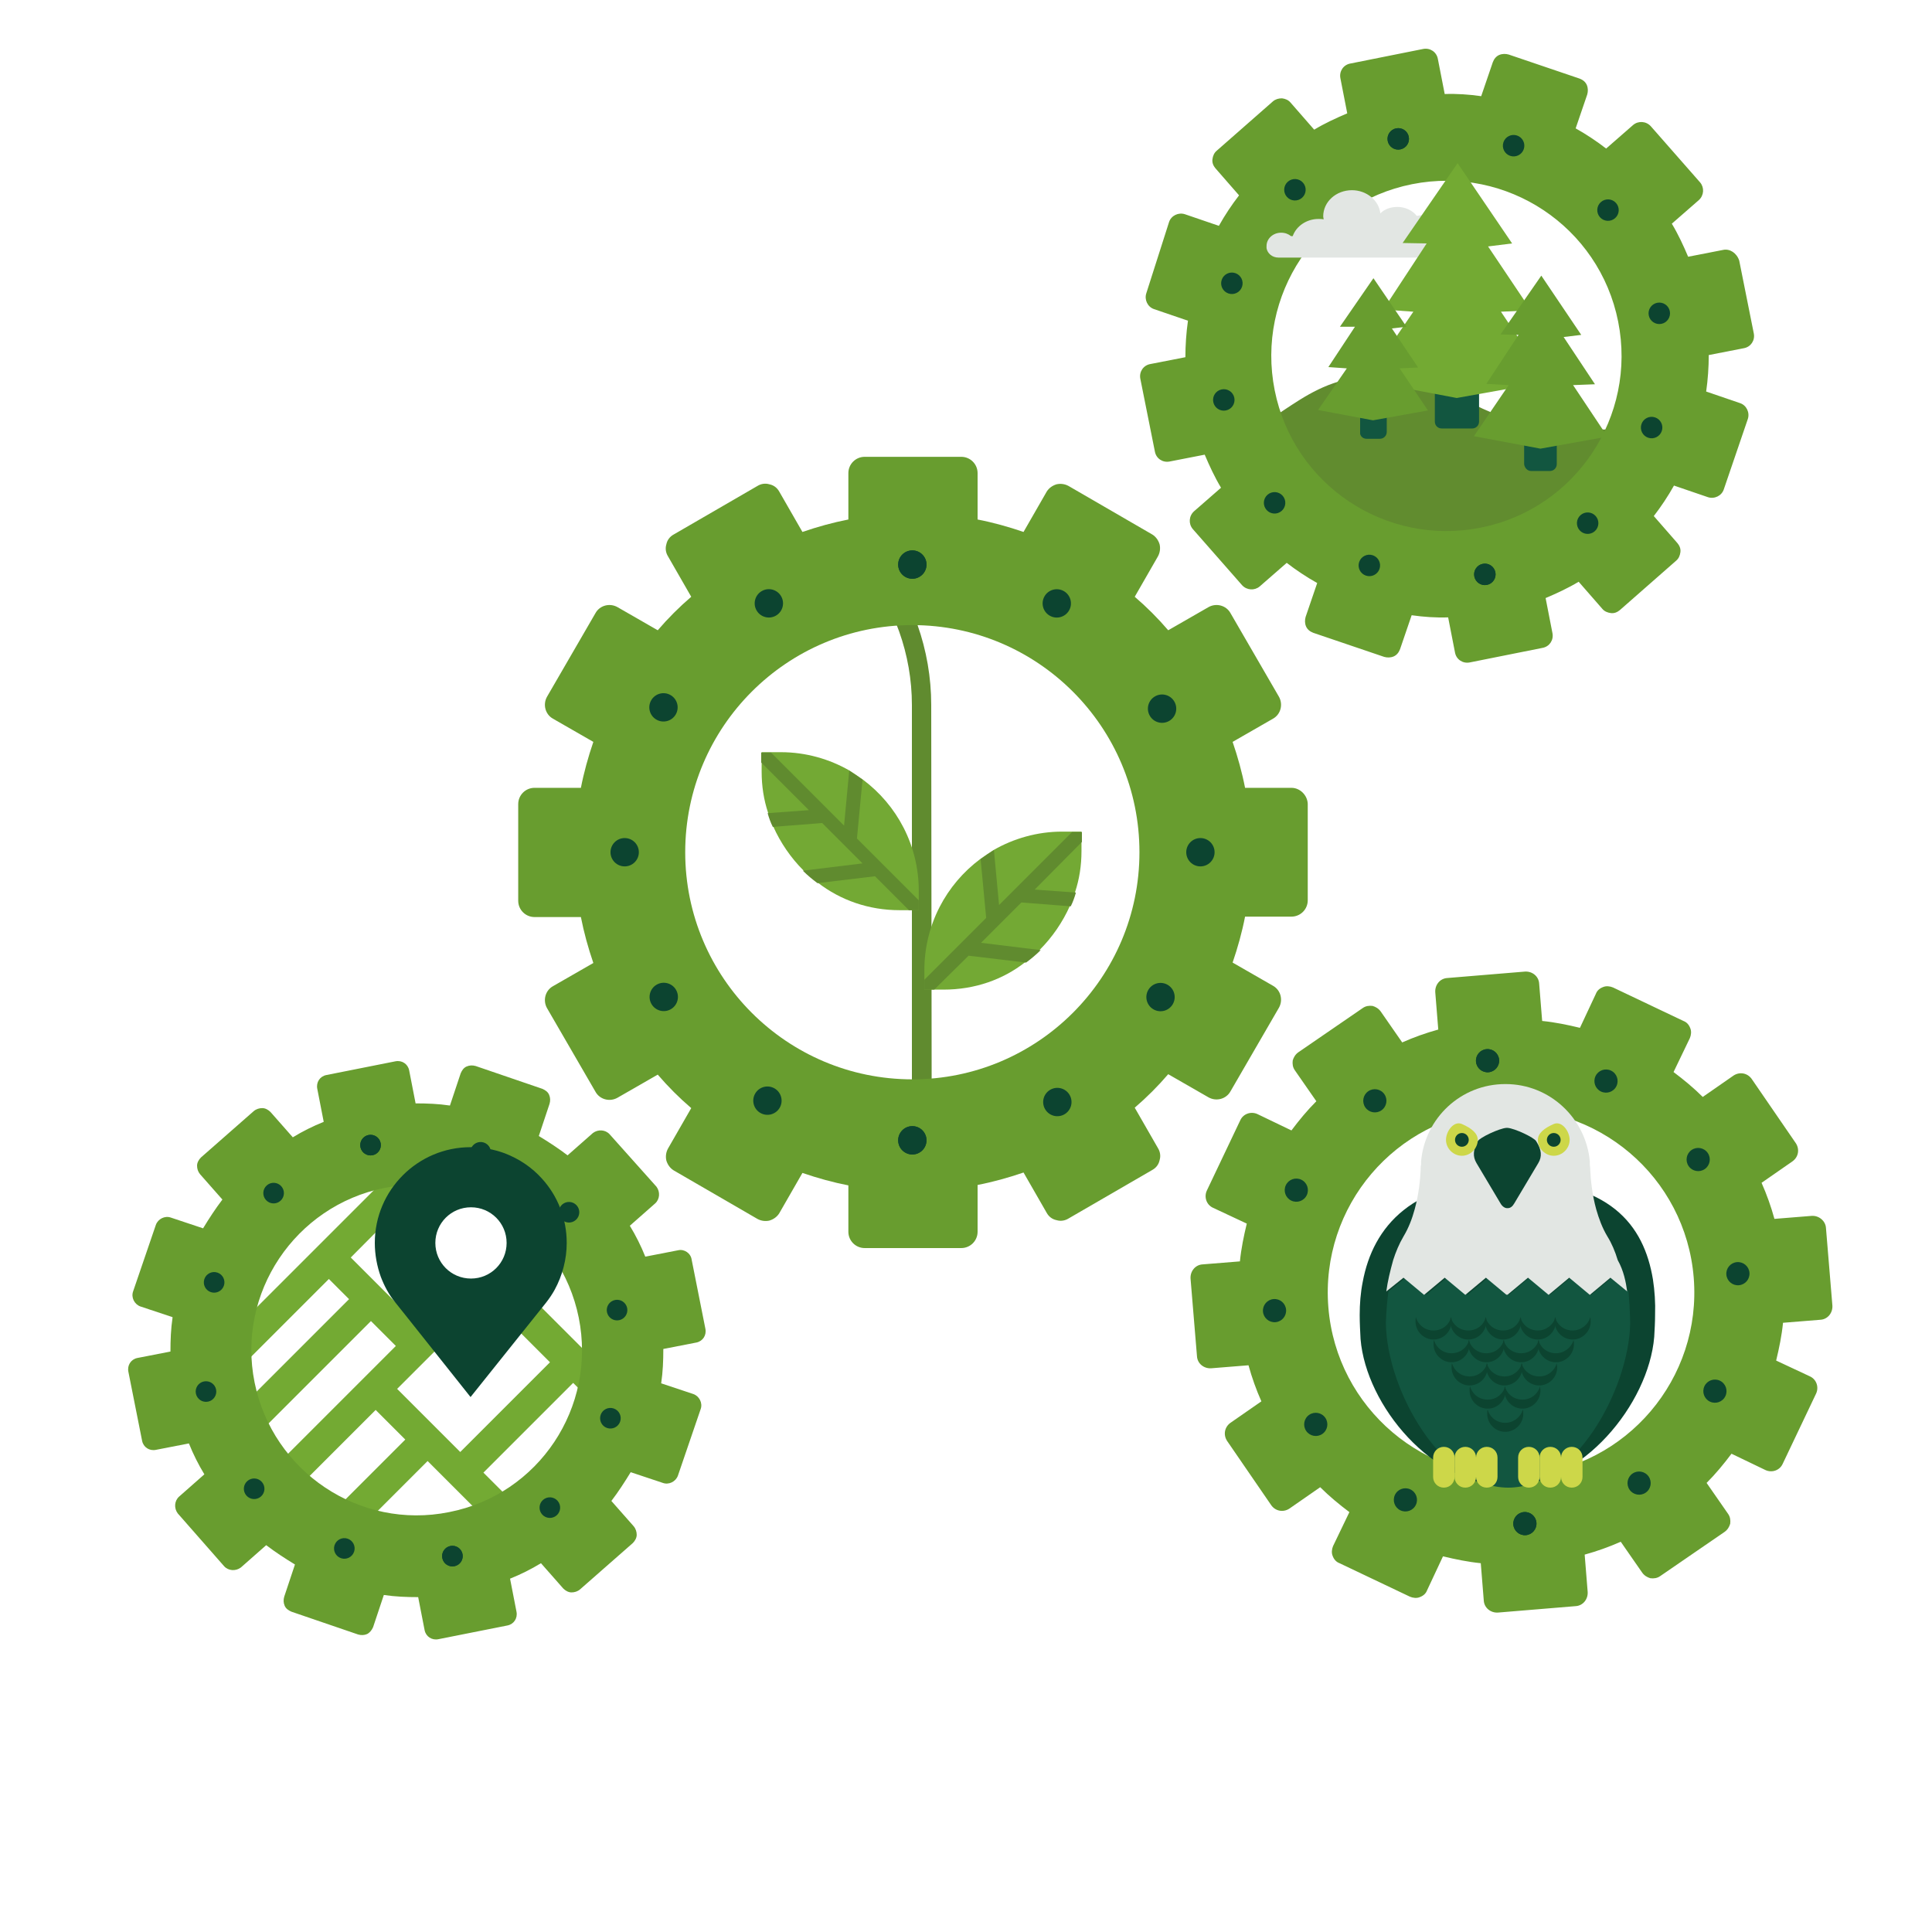 <?xml version="1.0" encoding="utf-8"?>
<!-- Generator: Adobe Illustrator 21.0.0, SVG Export Plug-In . SVG Version: 6.00 Build 0)  -->
<svg version="1.1" id="Capa_1" xmlns="http://www.w3.org/2000/svg" xmlns:xlink="http://www.w3.org/1999/xlink" x="0px" y="0px"
	 viewBox="0 0 450 450" style="enable-background:new 0 0 450 450;" xml:space="preserve">
<style type="text/css">
	.st0{fill:#608B2F;}
	.st1{fill:#689D2F;}
	.st2{fill:#0C4430;}
	.st3{fill:#73A934;}
	.st4{fill:#125640;}
	.st5{fill:#E2E6E3;}
	.st6{fill:#CDD749;}
	.st7{fill:#618C2F;}
	.st8{fill:#73AA33;}
</style>
<g>
	<path class="st0" d="M217,253.1h-4.6v-88.9c0-11.7-4.1-23.2-11.5-32.3c-0.8-1-0.7-2.4,0.3-3.2c1-0.8,2.4-0.7,3.2,0.3
		c8.1,9.9,12.5,22.4,12.5,35.2L217,253.1L217,253.1z"/>
	<path class="st1" d="M300.8,183.5H290c-0.7-3.6-1.7-7.2-2.9-10.7l9.4-5.4c1.8-1,2.4-3.3,1.4-5.1l-11.3-19.5c-1-1.8-3.3-2.4-5.1-1.4
		l-9.4,5.4c-2.4-2.8-5-5.4-7.8-7.8l5.4-9.4c0.5-0.9,0.6-1.9,0.4-2.8c-0.3-1-0.9-1.8-1.7-2.3l-19.5-11.3c-0.9-0.5-1.9-0.6-2.8-0.4
		c-1,0.3-1.8,0.9-2.3,1.7l-5.4,9.4c-3.5-1.2-7.1-2.2-10.7-2.9v-10.8c0-2.1-1.7-3.8-3.8-3.8h-22.5c-2.1,0-3.8,1.7-3.8,3.8v10.8
		c-3.6,0.7-7.2,1.7-10.7,2.9l-5.4-9.4c-0.5-0.9-1.3-1.5-2.3-1.7c-1-0.3-2-0.1-2.8,0.4l-19.5,11.3c-0.9,0.5-1.5,1.3-1.7,2.3
		c-0.3,1-0.1,2,0.4,2.8l5.4,9.4c-2.8,2.4-5.4,5-7.8,7.8l-9.4-5.4c-1.8-1-4.1-0.4-5.1,1.4l-11.3,19.5c-1,1.8-0.4,4.1,1.4,5.1l9.4,5.4
		c-1.2,3.5-2.2,7.1-2.9,10.7h-10.8c-2.1,0-3.8,1.7-3.8,3.8v22.5c0,2.1,1.7,3.8,3.8,3.8h10.8c0.7,3.6,1.7,7.2,2.9,10.7l-9.4,5.4
		c-1.8,1-2.4,3.3-1.4,5.1l11.3,19.5c1,1.8,3.3,2.4,5.1,1.4l9.4-5.4c2.4,2.8,5,5.4,7.8,7.8l-5.4,9.4c-0.5,0.9-0.6,1.9-0.4,2.8
		c0.3,1,0.9,1.8,1.7,2.3l19.5,11.3c0.9,0.5,1.9,0.6,2.8,0.4c1-0.3,1.8-0.9,2.3-1.7l5.4-9.4c3.5,1.2,7.1,2.2,10.7,2.9v10.8
		c0,2.1,1.7,3.8,3.8,3.8h22.5c2.1,0,3.8-1.7,3.8-3.8V276c3.6-0.7,7.2-1.7,10.7-2.9l5.4,9.4c0.5,0.9,1.3,1.5,2.3,1.7
		c1,0.3,2,0.1,2.8-0.4l19.5-11.3c0.9-0.5,1.5-1.3,1.7-2.3c0.3-1,0.1-2-0.4-2.8l-5.4-9.4c2.8-2.4,5.4-5,7.8-7.8l9.4,5.4
		c1.8,1,4.1,0.4,5.1-1.4l11.3-19.5c1-1.8,0.4-4.1-1.4-5.1l-9.4-5.4c1.2-3.5,2.2-7.1,2.9-10.7h10.8c2.1,0,3.8-1.7,3.8-3.8v-22.5
		C304.5,185.2,302.8,183.5,300.8,183.5z M212.5,251.4c-29.2,0-52.9-23.7-52.9-52.9s23.7-52.9,52.9-52.9s52.9,23.7,52.9,52.9
		S241.7,251.4,212.5,251.4z"/>
	<g>
		<circle class="st2" cx="212.5" cy="131.5" r="3.3"/>
		<circle class="st2" cx="212.5" cy="265.6" r="3.3"/>
		<ellipse transform="matrix(0.866 -0.501 0.501 0.866 -46.323 108.537)" class="st2" cx="179" cy="140.5" rx="3.3" ry="3.3"/>
		
			<ellipse transform="matrix(0.866 -0.501 0.501 0.866 -95.404 157.766)" class="st2" cx="246.1" cy="256.6" rx="3.3" ry="3.3"/>
		
			<ellipse transform="matrix(0.503 -0.864 0.864 0.503 -65.614 215.436)" class="st2" cx="154.6" cy="164.8" rx="3.3" ry="3.3"/>
		
			<ellipse transform="matrix(0.503 -0.864 0.864 0.503 -66.41 349.016)" class="st2" cx="270.4" cy="232.3" rx="3.3" ry="3.3"/>
		<circle class="st2" cx="145.5" cy="198.5" r="3.3"/>
		<circle class="st2" cx="279.6" cy="198.5" r="3.3"/>
		<circle class="st2" cx="212.5" cy="131.5" r="3.3"/>
		<circle class="st2" cx="212.5" cy="265.6" r="3.3"/>
		<ellipse transform="matrix(0.866 -0.501 0.501 0.866 -46.249 157.692)" class="st2" cx="270.5" cy="165" rx="3.3" ry="3.3"/>
		
			<ellipse transform="matrix(0.866 -0.501 0.501 0.866 -95.478 108.611)" class="st2" cx="154.5" cy="232.1" rx="3.3" ry="3.3"/>
		<ellipse transform="matrix(0.503 -0.864 0.864 0.503 0.778 282.624)" class="st2" cx="246.3" cy="140.6" rx="3.3" ry="3.3"/>
		
			<ellipse transform="matrix(0.503 -0.864 0.864 0.503 -132.802 281.828)" class="st2" cx="178.8" cy="256.5" rx="3.3" ry="3.3"/>
	</g>
	<path class="st3" d="M209.5,212h4.5v-4.5c0-10.6-5.1-20-13-25.9c-1-0.7-2-1.4-3.1-2.1c-4.7-2.7-10.2-4.3-16-4.3h-4.5v4.5
		c0,3.4,0.5,6.6,1.5,9.6c0.3,1.1,0.7,2.2,1.2,3.2c1.7,3.8,4.1,7.3,7,10.2c1.1,1.1,2.2,2,3.4,2.9C195.8,209.7,202.4,212,209.5,212z"
		/>
	<path class="st0" d="M211.7,212h2.3v-2.3l-14.4-14.4l1.3-13.7c-1-0.7-2-1.4-3.1-2.1l-1.2,12.8l-17-17h-2.3v2.3l11.1,11.1l-9.6,0.7
		c0.3,1.1,0.7,2.2,1.2,3.2l11.5-0.9l9.4,9.4l-13.9,1.7c1.1,1.1,2.2,2,3.4,2.9l13.4-1.6L211.7,212z"/>
	<path class="st3" d="M219.8,230.5h-4.5V226c0-10.6,5.1-20,13-25.9c1-0.7,2-1.4,3.1-2.1c4.7-2.7,10.2-4.3,16-4.3h4.5v4.5
		c0,3.4-0.5,6.6-1.5,9.6c-0.3,1.1-0.7,2.2-1.2,3.2c-1.7,3.8-4.1,7.3-7,10.2c-1.1,1.1-2.2,2-3.4,2.9
		C233.6,228.2,227,230.5,219.8,230.5z"/>
	<path class="st0" d="M217.6,230.5h-2.3v-2.3l14.4-14.4l-1.3-13.7c1-0.7,2-1.4,3.1-2.1l1.2,12.8l17-17h2.3v2.3L241,207.2l9.6,0.7
		c-0.3,1.1-0.7,2.2-1.2,3.2l-11.5-0.9l-9.4,9.4l13.9,1.7c-1.1,1.1-2.2,2-3.4,2.9l-13.4-1.6L217.6,230.5z"/>
	<g>
		<path class="st1" d="M422,283.2l-8.7,0.7c-0.8-2.9-1.8-5.7-3-8.4l7.2-5c1.4-1,1.7-2.8,0.8-4.2l-10.3-15c-1-1.4-2.8-1.7-4.2-0.8
			l-7.2,5c-2.1-2.1-4.4-4-6.8-5.8l3.8-7.9c0.3-0.7,0.4-1.6,0.1-2.3c-0.3-0.8-0.8-1.4-1.6-1.7l-16.4-7.8c-0.7-0.3-1.6-0.4-2.3-0.1
			c-0.8,0.3-1.4,0.8-1.7,1.6l-3.7,7.9c-2.9-0.7-5.8-1.3-8.8-1.6l-0.7-8.7c-0.1-1.7-1.6-2.9-3.3-2.8l-18.1,1.5
			c-1.7,0.1-2.9,1.6-2.8,3.3l0.7,8.7c-2.9,0.8-5.7,1.8-8.4,3l-5-7.2c-0.5-0.7-1.2-1.1-1.9-1.3c-0.8-0.1-1.6,0-2.3,0.5l-15,10.3
			c-0.7,0.5-1.1,1.2-1.3,1.9c-0.1,0.8,0,1.6,0.5,2.3l5,7.2c-2.1,2.1-4,4.4-5.8,6.8l-7.9-3.8c-1.5-0.7-3.3-0.1-4,1.4l-7.8,16.4
			c-0.7,1.5-0.1,3.3,1.4,4l7.9,3.7c-0.7,2.9-1.3,5.8-1.6,8.8l-8.7,0.7c-1.7,0.1-2.9,1.6-2.8,3.3l1.5,18.1c0.1,1.7,1.6,2.9,3.3,2.8
			l8.7-0.7c0.8,2.9,1.8,5.7,3,8.4l-7.2,5c-1.4,1-1.7,2.8-0.8,4.2l10.3,15c1,1.4,2.8,1.7,4.2,0.8l7.2-5c2.1,2.1,4.4,4,6.8,5.8
			l-3.8,7.9c-0.3,0.7-0.4,1.6-0.1,2.3c0.3,0.8,0.8,1.4,1.6,1.7l16.4,7.8c0.7,0.3,1.6,0.4,2.3,0.1c0.8-0.3,1.4-0.8,1.7-1.6l3.7-7.9
			c2.9,0.7,5.8,1.3,8.8,1.6l0.7,8.7c0.1,1.7,1.6,2.9,3.3,2.8l18.1-1.5c1.7-0.1,2.9-1.6,2.8-3.3l-0.7-8.7c2.9-0.8,5.7-1.8,8.4-3
			l5,7.2c0.5,0.7,1.2,1.1,1.9,1.3c0.8,0.1,1.6,0,2.3-0.5l15-10.3c0.7-0.5,1.1-1.2,1.3-1.9c0.1-0.8,0-1.6-0.5-2.3l-5-7.2
			c2.1-2.1,4-4.4,5.8-6.8l7.9,3.8c1.5,0.7,3.3,0.1,4-1.4l7.8-16.4c0.7-1.5,0.1-3.3-1.4-4l-7.9-3.7c0.7-2.9,1.3-5.8,1.6-8.8l8.7-0.7
			c1.7-0.1,2.9-1.6,2.8-3.3l-1.5-18.1C425.2,284.4,423.7,283.1,422,283.2z M355.4,343.6c-23.5,1.9-44.1-15.6-46-39.1
			c-1.9-23.5,15.6-44.1,39.1-46s44.1,15.6,46,39.1S378.9,341.7,355.4,343.6z"/>
		<g>
			
				<ellipse transform="matrix(0.997 -8.020591e-02 8.020591e-02 0.997 -18.692 28.58)" class="st2" cx="346.4" cy="247" rx="2.7" ry="2.7"/>
			
				<ellipse transform="matrix(0.997 -8.020591e-02 8.020591e-02 0.997 -27.316 29.624)" class="st2" cx="355.1" cy="354.8" rx="2.7" ry="2.7"/>
			
				<ellipse transform="matrix(0.823 -0.569 0.569 0.823 -89.025 227.46)" class="st2" cx="320" cy="256.4" rx="2.7" ry="2.7"/>
			
				<ellipse transform="matrix(0.823 -0.569 0.569 0.823 -128.728 278.255)" class="st2" cx="381.5" cy="345.4" rx="2.7" ry="2.7"/>
			
				<ellipse transform="matrix(0.432 -0.902 0.902 0.432 -78.835 429.737)" class="st2" cx="302" cy="277.5" rx="2.7" ry="2.7"/>
			
				<ellipse transform="matrix(0.432 -0.902 0.902 0.432 -65.665 544.279)" class="st2" cx="399.5" cy="324.3" rx="2.7" ry="2.7"/>
			
				<ellipse transform="matrix(0.997 -8.020591e-02 8.020591e-02 0.997 -23.526 24.79)" class="st2" cx="296.8" cy="305.2" rx="2.7" ry="2.7"/>
			
				<ellipse transform="matrix(0.997 -8.020591e-02 8.020591e-02 0.997 -22.482 33.414)" class="st2" cx="404.7" cy="296.6" rx="2.7" ry="2.7"/>
			
				<ellipse transform="matrix(0.997 -8.020591e-02 8.020591e-02 0.997 -18.692 28.58)" class="st2" cx="346.4" cy="247" rx="2.7" ry="2.7"/>
			
				<ellipse transform="matrix(0.997 -8.020591e-02 8.020591e-02 0.997 -27.316 29.624)" class="st2" cx="355.1" cy="354.8" rx="2.7" ry="2.7"/>
			
				<ellipse transform="matrix(0.823 -0.569 0.569 0.823 -83.479 272.71)" class="st2" cx="395.3" cy="270.1" rx="2.7" ry="2.7"/>
			
				<ellipse transform="matrix(0.823 -0.569 0.569 0.823 -134.274 233.006)" class="st2" cx="306.2" cy="331.7" rx="2.7" ry="2.7"/>
			
				<ellipse transform="matrix(0.432 -0.902 0.902 0.432 -14.979 480.423)" class="st2" cx="374.2" cy="252.1" rx="2.7" ry="2.7"/>
			
				<ellipse transform="matrix(0.432 -0.902 0.902 0.432 -129.521 493.593)" class="st2" cx="327.4" cy="349.7" rx="2.7" ry="2.7"/>
		</g>
		<g>
			<path class="st2" d="M385,298c-2.1-12.7-10-23.1-33.8-23.1c-22.1,0-31.4,10.7-33.8,23.7c-0.5,2.5-0.7,5.1-0.7,7.7
				c0,1.8,0.1,3.7,0.2,5.6c1.3,15.5,16.8,34.2,34.2,34.2c17.4,0,32.9-19.1,34.2-34.7c0.1-1.7,0.2-3.5,0.2-5.1
				C385.6,303.4,385.4,300.6,385,298z"/>
			<polygon class="st0" points="351.2,301.6 351.2,301.6 351.2,301.6 			"/>
			<g>
				<g>
					<path class="st2" d="M351.1,281.4C351.2,281.4,351.2,281.4,351.1,281.4C351.2,281.4,351.2,281.4,351.1,281.4L351.1,281.4z"/>
					<path class="st2" d="M351.2,262.7C351.2,262.7,351.2,262.7,351.2,262.7L351.2,262.7L351.2,262.7z"/>
				</g>
			</g>
			<path class="st4" d="M379.7,308.4c-0.4,15.4-12.9,38.1-28.4,38.1h-0.1c-15.5-0.1-28.1-22.7-28.4-38.1c0,0,0-3.3,0.6-7.6l4-3.2
				l4.8,4l4.8-4l4.8,4l4.8-4l4.8,4l0,0l0,0l0,0l0,0l4.8-4l4.8,4l4.8-4l4.8,4l4.8-4l3.9,3.2C379.7,305.1,379.7,308.4,379.7,308.4z"/>
			<polygon class="st0" points="351.2,301.6 351.2,301.6 351.2,301.6 			"/>
			<path class="st5" d="M379,300.8l-3.9-3.2l-4.8,4l-4.8-4l-4.8,4l-4.8-4l-4.8,4l-0.1-0.1l-0.1,0.1l-4.8-4l-4.8,4l-4.8-4l-4.8,4
				l-4.8-4l-4,3.2c0.3-2.3,0.9-4.8,1.6-7.3c0.6-1.9,1.4-3.8,2.4-5.5c1.2-2,2-4.1,2.6-6.3c1-3.6,1.3-7.1,1.4-9.2c0-0.1,0-0.2,0-0.2
				c0-0.4,0-0.7,0.1-1.1c0-0.4,0-0.7,0-0.7l0,0c0.9-10.1,9.3-18,19.6-18h0.1c10.3,0,18.7,8,19.6,18l0,0c0,0,0,0.3,0,0.7
				c0,0.4,0.1,0.7,0.1,1.1c0,0.1,0,0.2,0,0.2c0.1,2.1,0.4,5.6,1.4,9.2c0.6,2.1,1.4,4.3,2.6,6.3c1,1.6,1.8,3.5,2.4,5.5
				C378.2,296,378.7,298.6,379,300.8z"/>
			<g>
				<g>
					<path class="st2" d="M358.3,270.9l-5.6,9.4c-0.4,0.7-0.9,1.1-1.5,1.1c0,0,0,0-0.1,0c0,0,0,0-0.1,0c-0.5,0-1.1-0.4-1.5-1.1
						l-5.6-9.4c-0.9-1.5-0.8-3.1,0.3-5.1c0.4-0.8,5-3,6.7-3.1c0,0,0,0,0.1,0c0,0,0,0,0.1,0c1.7,0.1,6.3,2.3,6.7,3.1
						C359.1,267.8,359.2,269.4,358.3,270.9z"/>
					<path class="st2" d="M351.3,262.7L351.3,262.7C351.2,262.7,351.2,262.7,351.3,262.7L351.3,262.7z"/>
					<path class="st2" d="M351.2,281.4C351.2,281.4,351.2,281.4,351.2,281.4L351.2,281.4C351.2,281.4,351.2,281.4,351.2,281.4z"/>
				</g>
			</g>
			<g>
				<path class="st6" d="M343.8,344c0,1.4,1.1,2.5,2.5,2.5l0,0c1.4,0,2.5-1.1,2.5-2.5v-4.5c0-1.4-1.1-2.5-2.5-2.5l0,0
					c-1.4,0-2.5,1.1-2.5,2.5V344z"/>
				<path class="st6" d="M338.8,344c0,1.4,1.1,2.5,2.5,2.5l0,0c1.4,0,2.5-1.1,2.5-2.5v-4.5c0-1.4-1.1-2.5-2.5-2.5l0,0
					c-1.4,0-2.5,1.1-2.5,2.5V344z"/>
				<path class="st6" d="M333.8,344c0,1.4,1.1,2.5,2.5,2.5l0,0c1.4,0,2.5-1.1,2.5-2.5v-4.5c0-1.4-1.1-2.5-2.5-2.5l0,0
					c-1.4,0-2.5,1.1-2.5,2.5V344z"/>
			</g>
			<path class="st6" d="M336.8,265.5c0,2,1.7,3.7,3.7,3.7c2,0,3.7-1.7,3.7-3.7c0-1.5-1.4-2.7-3.7-3.7
				C338.6,261,336.8,263.5,336.8,265.5z"/>
			<circle class="st2" cx="340.5" cy="265.5" r="1.6"/>
			<g>
				<path class="st2" d="M338.1,307.8c0,2.3-1.9,4.2-4.2,4.2s-4.2-1.9-4.2-4.2c0-0.4,0-0.7,0.1-1c0.5,1.8,2.1,3.1,4.1,3.1
					s3.6-1.3,4.1-3.1C338.1,307,338.1,307.4,338.1,307.8z"/>
				<path class="st2" d="M346.2,307.8c0,2.3-1.9,4.2-4.2,4.2c-2.3,0-4.2-1.9-4.2-4.2c0-0.4,0-0.7,0.1-1c0.5,1.8,2.1,3.1,4.1,3.1
					s3.6-1.3,4.1-3.1C346.2,307,346.2,307.4,346.2,307.8z"/>
				<path class="st2" d="M354.3,307.8c0,2.3-1.9,4.2-4.2,4.2s-4.2-1.9-4.2-4.2c0-0.4,0-0.7,0.1-1c0.5,1.8,2.1,3.1,4.1,3.1
					s3.6-1.3,4.1-3.1C354.3,307,354.3,307.4,354.3,307.8z"/>
				<path class="st2" d="M362.4,307.8c0,2.3-1.9,4.2-4.2,4.2c-2.3,0-4.2-1.9-4.2-4.2c0-0.4,0-0.7,0.1-1c0.5,1.8,2.1,3.1,4.1,3.1
					c1.9,0,3.6-1.3,4.1-3.1C362.4,307,362.4,307.4,362.4,307.8z"/>
				<path class="st2" d="M370.5,307.8c0,2.3-1.9,4.2-4.2,4.2c-2.3,0-4.2-1.9-4.2-4.2c0-0.4,0-0.7,0.1-1c0.5,1.8,2.1,3.1,4.1,3.1
					c1.9,0,3.6-1.3,4.1-3.1C370.5,307,370.5,307.4,370.5,307.8z"/>
				<path class="st2" d="M342.3,313.1c0,2.3-1.9,4.2-4.2,4.2c-2.3,0-4.2-1.9-4.2-4.2c0-0.4,0-0.7,0.1-1c0.5,1.8,2.1,3.1,4.1,3.1
					s3.6-1.3,4.1-3.1C342.2,312.4,342.3,312.8,342.3,313.1z"/>
				<path class="st2" d="M350.4,313.1c0,2.3-1.9,4.2-4.2,4.2s-4.2-1.9-4.2-4.2c0-0.4,0-0.7,0.1-1c0.5,1.8,2.1,3.1,4.1,3.1
					s3.6-1.3,4.1-3.1C350.3,312.4,350.4,312.8,350.4,313.1z"/>
				<path class="st2" d="M358.5,313.1c0,2.3-1.9,4.2-4.2,4.2s-4.2-1.9-4.2-4.2c0-0.4,0-0.7,0.1-1c0.5,1.8,2.1,3.1,4.1,3.1
					s3.6-1.3,4.1-3.1C358.5,312.4,358.5,312.8,358.5,313.1z"/>
				<path class="st2" d="M366.6,313.1c0,2.3-1.9,4.2-4.2,4.2c-2.3,0-4.2-1.9-4.2-4.2c0-0.4,0-0.7,0.1-1c0.5,1.8,2.1,3.1,4.1,3.1
					c1.9,0,3.6-1.3,4.1-3.1C366.6,312.4,366.6,312.8,366.6,313.1z"/>
				<path class="st2" d="M346.5,318.5c0,2.3-1.9,4.2-4.2,4.2c-2.3,0-4.2-1.9-4.2-4.2c0-0.4,0-0.7,0.1-1c0.5,1.8,2.1,3.1,4.1,3.1
					s3.6-1.3,4.1-3.1C346.4,317.8,346.5,318.1,346.5,318.5z"/>
				<path class="st2" d="M354.6,318.5c0,2.3-1.9,4.2-4.2,4.2s-4.2-1.9-4.2-4.2c0-0.4,0-0.7,0.1-1c0.5,1.8,2.1,3.1,4.1,3.1
					s3.6-1.3,4.1-3.1C354.5,317.8,354.6,318.1,354.6,318.5z"/>
				<path class="st2" d="M362.7,318.5c0,2.3-1.9,4.2-4.2,4.2s-4.2-1.9-4.2-4.2c0-0.4,0-0.7,0.1-1c0.5,1.8,2.1,3.1,4.1,3.1
					s3.6-1.3,4.1-3.1C362.6,317.8,362.7,318.1,362.7,318.5z"/>
				<path class="st2" d="M350.7,323.9c0,2.3-1.9,4.2-4.2,4.2c-2.3,0-4.2-1.9-4.2-4.2c0-0.4,0-0.7,0.1-1c0.5,1.8,2.1,3.1,4.1,3.1
					s3.6-1.3,4.1-3.1C350.6,323.2,350.7,323.5,350.7,323.9z"/>
				<path class="st2" d="M358.8,323.9c0,2.3-1.9,4.2-4.2,4.2s-4.2-1.9-4.2-4.2c0-0.4,0-0.7,0.1-1c0.5,1.8,2.1,3.1,4.1,3.1
					s3.6-1.3,4.1-3.1C358.7,323.2,358.8,323.5,358.8,323.9z"/>
				<path class="st2" d="M354.8,329.3c0,2.3-1.9,4.2-4.2,4.2c-2.3,0-4.2-1.9-4.2-4.2c0-0.4,0-0.7,0.1-1c0.5,1.8,2.1,3.1,4.1,3.1
					c1.9,0,3.6-1.3,4.1-3.1C354.8,328.5,354.8,328.9,354.8,329.3z"/>
			</g>
			<path class="st6" d="M365.6,265.5c0,2-1.7,3.7-3.7,3.7c-2,0-3.7-1.7-3.7-3.7c0-1.5,1.4-2.7,3.7-3.7
				C363.8,261,365.6,263.5,365.6,265.5z"/>
			<circle class="st2" cx="361.9" cy="265.5" r="1.6"/>
			<g>
				<path class="st6" d="M358.6,344c0,1.4-1.1,2.5-2.5,2.5l0,0c-1.4,0-2.5-1.1-2.5-2.5v-4.5c0-1.4,1.1-2.5,2.5-2.5l0,0
					c1.4,0,2.5,1.1,2.5,2.5V344z"/>
				<path class="st6" d="M363.6,344c0,1.4-1.1,2.5-2.5,2.5l0,0c-1.4,0-2.5-1.1-2.5-2.5v-4.5c0-1.4,1.1-2.5,2.5-2.5l0,0
					c1.4,0,2.5,1.1,2.5,2.5V344z"/>
				<path class="st6" d="M368.6,344c0,1.4-1.1,2.5-2.5,2.5l0,0c-1.4,0-2.5-1.1-2.5-2.5v-4.5c0-1.4,1.1-2.5,2.5-2.5l0,0
					c1.4,0,2.5,1.1,2.5,2.5V344z"/>
			</g>
		</g>
	</g>
	<g>
		<g>
			<path class="st7" d="M370.4,100c-26.7-0.6-25.7-8.3-42.9-11.6c-20.3-3.9-27.3,9-38.1,12.3L316,134l33.2,4.7l35.4-27.7
				C382.2,98.8,383.6,100.3,370.4,100z"/>
		</g>
		<path class="st1" d="M401.4,58.2l-8.2,1.6c-1.1-2.6-2.3-5.2-3.8-7.7l6.3-5.5c1.2-1.1,1.3-2.9,0.3-4.1l-11.5-13.1
			c-1.1-1.2-2.9-1.3-4.1-0.3l-6.3,5.5c-2.2-1.7-4.6-3.3-7.1-4.7l2.7-7.9c0.2-0.7,0.2-1.5-0.1-2.2c-0.3-0.7-0.9-1.2-1.7-1.5
			l-16.5-5.6c-0.7-0.2-1.5-0.2-2.2,0.1c-0.7,0.3-1.2,0.9-1.5,1.7l-2.7,7.9c-2.8-0.4-5.7-0.6-8.5-0.5l-1.6-8.2
			c-0.3-1.6-1.8-2.6-3.4-2.3l-17,3.4c-1.6,0.3-2.6,1.8-2.3,3.4l1.6,8.2c-2.6,1.1-5.2,2.3-7.7,3.8l-5.5-6.3c-0.5-0.6-1.2-0.9-2-1
			c-0.8,0-1.5,0.2-2.1,0.7l-13.1,11.5c-0.6,0.5-0.9,1.2-1,2c-0.1,0.8,0.2,1.5,0.7,2.1l5.5,6.3c-1.7,2.2-3.3,4.6-4.7,7.1l-7.9-2.7
			c-1.5-0.5-3.2,0.3-3.7,1.8L267,68.3c-0.5,1.5,0.3,3.2,1.8,3.7l7.9,2.7c-0.4,2.8-0.6,5.7-0.6,8.5l-8.2,1.6
			c-1.6,0.3-2.6,1.8-2.3,3.4l3.4,17c0.3,1.6,1.8,2.6,3.4,2.3l8.2-1.6c1.1,2.6,2.3,5.2,3.8,7.7l-6.3,5.5c-1.2,1.1-1.3,2.9-0.3,4.1
			l11.5,13.1c1.1,1.2,2.9,1.3,4.1,0.3l6.3-5.5c2.2,1.7,4.6,3.3,7.1,4.7l-2.7,7.9c-0.2,0.7-0.2,1.5,0.1,2.2c0.3,0.7,0.9,1.2,1.7,1.5
			l16.5,5.6c0.7,0.2,1.5,0.2,2.2-0.1c0.7-0.3,1.2-0.9,1.5-1.7l2.7-7.9c2.8,0.4,5.7,0.6,8.5,0.5l1.6,8.2c0.3,1.6,1.8,2.6,3.4,2.3
			l17-3.4c1.6-0.3,2.6-1.8,2.3-3.4l-1.6-8.2c2.6-1.1,5.2-2.3,7.7-3.8l5.5,6.3c0.5,0.6,1.2,0.9,2,1c0.8,0.1,1.5-0.2,2.1-0.7
			l13.1-11.5c0.6-0.5,0.9-1.2,1-2c0.1-0.8-0.2-1.5-0.7-2.1l-5.5-6.3c1.7-2.2,3.3-4.6,4.7-7.1l7.9,2.7c1.5,0.5,3.2-0.3,3.7-1.8
			l5.6-16.4c0.5-1.5-0.3-3.2-1.8-3.7l-7.9-2.7c0.4-2.8,0.6-5.7,0.6-8.5l8.2-1.6c1.6-0.3,2.6-1.8,2.3-3.4l-3.4-17
			C404.5,58.9,402.9,57.9,401.4,58.2z M344.9,122.9c-22.1,4.4-43.6-9.9-48-32c-4.4-22.1,9.9-43.6,32-48s43.6,9.9,48,32
			S367,118.5,344.9,122.9z"/>
		<g>
			
				<ellipse transform="matrix(0.981 -0.195 0.195 0.981 -1.462229e-02 64.251)" class="st2" cx="325.6" cy="32.2" rx="2.5" ry="2.5"/>
			
				<ellipse transform="matrix(0.981 -0.195 0.195 0.981 -19.431 70.151)" class="st2" cx="345.8" cy="133.6" rx="2.5" ry="2.5"/>
			<ellipse transform="matrix(0.751 -0.66 0.66 0.751 46.007 210.136)" class="st2" cx="301.6" cy="44.1" rx="2.5" ry="2.5"/>
			<ellipse transform="matrix(0.751 -0.66 0.66 0.751 11.753 274.529)" class="st2" cx="369.8" cy="121.7" rx="2.5" ry="2.5"/>
			
				<ellipse transform="matrix(0.325 -0.946 0.946 0.325 131.154 315.909)" class="st2" cx="286.9" cy="66.1" rx="2.5" ry="2.5"/>
			
				<ellipse transform="matrix(0.325 -0.946 0.946 0.325 165.384 431.016)" class="st2" cx="384.6" cy="99.7" rx="2.5" ry="2.5"/>
			<ellipse transform="matrix(0.981 -0.195 0.195 0.981 -12.673 57.493)" class="st2" cx="285" cy="93" rx="2.5" ry="2.5"/>
			
				<ellipse transform="matrix(0.981 -0.195 0.195 0.981 -6.773 76.909)" class="st2" cx="386.4" cy="72.8" rx="2.5" ry="2.5"/>
			
				<ellipse transform="matrix(0.981 -0.195 0.195 0.981 -1.462229e-02 64.251)" class="st2" cx="325.6" cy="32.2" rx="2.5" ry="2.5"/>
			
				<ellipse transform="matrix(0.981 -0.195 0.195 0.981 -19.431 70.151)" class="st2" cx="345.8" cy="133.6" rx="2.5" ry="2.5"/>
			<ellipse transform="matrix(0.751 -0.66 0.66 0.751 61.076 259.46)" class="st2" cx="374.5" cy="48.8" rx="2.5" ry="2.5"/>
			<ellipse transform="matrix(0.751 -0.66 0.66 0.751 -3.316 225.206)" class="st2" cx="296.9" cy="117" rx="2.5" ry="2.5"/>
			
				<ellipse transform="matrix(0.325 -0.946 0.946 0.325 205.822 356.348)" class="st2" cx="352.5" cy="34" rx="2.5" ry="2.5"/>
			
				<ellipse transform="matrix(0.325 -0.946 0.946 0.325 90.715 390.578)" class="st2" cx="318.9" cy="131.7" rx="2.5" ry="2.5"/>
		</g>
		<g>
			<g>
				<path class="st5" d="M295,57.3c0-1.7,1.5-3.1,3.4-3.1c0.9,0,1.7,0.3,2.3,0.8h0.4c0.8-2.3,3.2-4,6-4c0.4,0,0.8,0,1.2,0.1
					c0-0.2-0.1-0.5-0.1-0.7c0-3.4,3-6.1,6.7-6.1c3.4,0,6.3,2.4,6.6,5.4c1-1,2.4-1.5,4-1.5c1.8,0,3.5,0.8,4.5,2.1
					c0.5-0.1,1-0.2,1.5-0.2c3,0,5.5,2.2,5.6,5h0.2c0.4-0.2,0.8-0.3,1.3-0.3c1.2,0,2.3,0.7,2.6,1.8c0.1,0.3,0.2,0.6,0.2,1
					c0,1.3-1.3,2.4-2.8,2.4h-40.8c-1.5,0-2.6-1-2.8-2.2C295,57.7,295,57.5,295,57.3z"/>
			</g>
		</g>
		<g id="XMLID_52_">
			<g id="XMLID_55_">
				<path id="XMLID_59_" class="st4" d="M335.8,99.8h7.1c0.9,0,1.6-0.7,1.6-1.6V74.8h-10.3v23.4C334.2,99.1,334.9,99.8,335.8,99.8z"
					/>
				<polygon id="XMLID_58_" class="st8" points="329.2,72.6 322.2,72.1 332.3,56.7 326.7,56.6 339.5,38 352.2,56.7 346.6,57.4 
					356.6,72.3 349.6,72.6 360.5,88.9 339.3,92.7 318.2,88.7 				"/>
			</g>
		</g>
		<g id="XMLID_48_">
			<g id="XMLID_49_">
				<path id="XMLID_51_" class="st4" d="M356.6,109.7h4.4c0.9,0,1.6-0.7,1.6-1.6V91.3h-7.6v16.8C355.1,109,355.8,109.7,356.6,109.7z
					"/>
				<polygon id="XMLID_50_" class="st1" points="351.4,89.7 346.2,89.4 353.7,78 349.5,77.9 359,64.2 368.3,78 364.2,78.5 
					371.5,89.5 366.4,89.7 374.4,101.7 358.8,104.5 343.3,101.6 				"/>
			</g>
		</g>
		<g id="XMLID_44_">
			<g id="XMLID_45_">
				<path id="XMLID_47_" class="st4" d="M318.3,102.2h3.1c0.9,0,1.6-0.7,1.6-1.6V87.1h-6.2v13.6
					C316.7,101.5,317.4,102.2,318.3,102.2z"/>
				<polygon id="XMLID_46_" class="st1" points="313.7,85.8 309.4,85.5 315.6,76.1 312.1,76.1 319.9,64.8 327.6,76.1 324.2,76.5 
					330.3,85.6 326,85.8 332.6,95.6 319.8,97.9 307,95.5 				"/>
			</g>
		</g>
	</g>
	<path class="st8" d="M118.4,300.8l-2.6,4.2l12.3,12.3l-20.9,20.9l-14.7-14.7l12-12l-1.7-2.1c-1-1.2-1.8-2.6-2.3-4.1l-3.2,3.2
		l-15.6-15.6L98,276.5l11.5-9l-6.4,0.1l-9.1,2.7L55.3,309v10.2l21.3-21.3l4.7,4.7l-25.9,25.9v10.2l31-31l5.8,5.8l-36.8,36.8v2.2
		l6.2,1.8l23.6-23.6l2.3-2.3l6.9,6.9l-22,22l6.5,1.8l1.5,0.4l4.9-4.9l14.3-14.3l12.9,12.9l0.7-0.2l2-0.6l9.5,2.7l-12.1-12.1
		l20.9-20.9l11.4,11.4v-10.2l-23.5-23.5C120.7,300.8,118.4,300.8,118.4,300.8z M127,309.3"/>
	<g>
		<path class="st1" d="M158,291.2l-7.7,1.5c-1-2.5-2.2-4.9-3.6-7.2l5.9-5.2c1.1-1,1.2-2.7,0.3-3.9L142,264.2c-1-1.1-2.7-1.2-3.9-0.3
			l-5.9,5.2c-2.1-1.6-4.4-3.1-6.7-4.5l2.5-7.5c0.2-0.7,0.2-1.4-0.1-2.1c-0.3-0.7-0.9-1.1-1.6-1.4l-15.5-5.3
			c-0.7-0.2-1.4-0.2-2.1,0.1c-0.7,0.3-1.1,0.9-1.4,1.6l-2.5,7.5c-2.7-0.4-5.3-0.5-8-0.5l-1.5-7.7c-0.3-1.5-1.7-2.4-3.2-2.1L76,250.4
			c-1.5,0.3-2.4,1.7-2.1,3.2l1.5,7.7c-2.5,1-4.9,2.2-7.2,3.6L63,259c-0.5-0.5-1.2-0.9-1.9-0.9c-0.7,0-1.4,0.2-2,0.7l-12.3,10.8
			c-0.5,0.5-0.9,1.2-0.9,1.9c0,0.7,0.2,1.4,0.7,2l5.2,5.9c-1.6,2.1-3.1,4.4-4.5,6.7l-7.5-2.5c-1.4-0.5-3,0.3-3.5,1.7l-5.3,15.5
			c-0.5,1.4,0.3,3,1.7,3.5l7.5,2.5c-0.4,2.7-0.5,5.3-0.5,8l-7.7,1.5c-1.5,0.3-2.4,1.7-2.1,3.2l3.2,16.1c0.3,1.5,1.7,2.4,3.2,2.1
			l7.7-1.5c1,2.5,2.2,4.9,3.6,7.2l-5.9,5.2c-1.1,1-1.2,2.7-0.3,3.9l10.8,12.3c1,1.1,2.7,1.2,3.9,0.3l5.9-5.2
			c2.1,1.6,4.4,3.1,6.7,4.5l-2.5,7.5c-0.2,0.7-0.2,1.4,0.1,2.1c0.3,0.7,0.9,1.1,1.6,1.4l15.5,5.3c0.7,0.2,1.4,0.2,2.1-0.1
			c0.6-0.3,1.1-0.9,1.4-1.6l2.5-7.5c2.7,0.4,5.3,0.5,8,0.5l1.5,7.7c0.3,1.5,1.7,2.4,3.2,2.1l16.1-3.2c1.5-0.3,2.4-1.7,2.1-3.2
			l-1.5-7.7c2.5-1,4.9-2.2,7.2-3.6l5.2,5.9c0.5,0.5,1.2,0.9,1.9,0.9c0.7,0,1.4-0.2,2-0.7l12.3-10.8c0.5-0.5,0.9-1.2,0.9-1.9
			c0-0.7-0.2-1.4-0.7-2l-5.2-5.9c1.6-2.1,3.1-4.4,4.5-6.7l7.5,2.5c1.4,0.5,3-0.3,3.5-1.7l5.3-15.5c0.5-1.4-0.3-3-1.7-3.5l-7.5-2.5
			c0.4-2.7,0.5-5.3,0.5-8l7.7-1.5c1.5-0.3,2.4-1.7,2.1-3.2l-3.2-16.1C160.9,291.9,159.4,290.9,158,291.2z M104.6,352.2
			c-20.8,4.2-41.1-9.4-45.3-30.2s9.4-41.1,30.2-45.3s41.1,9.4,45.3,30.2C139,327.8,125.5,348.1,104.6,352.2z"/>
		<g>
			
				<ellipse transform="matrix(0.981 -0.195 0.195 0.981 -50.438 22.033)" class="st2" cx="86.4" cy="266.6" rx="2.4" ry="2.4"/>
			
				<ellipse transform="matrix(0.981 -0.195 0.195 0.981 -68.767 27.602)" class="st2" cx="105.5" cy="362.3" rx="2.4" ry="2.4"/>
			
				<ellipse transform="matrix(0.751 -0.66 0.66 0.751 -167.598 111.304)" class="st2" cx="63.8" cy="277.9" rx="2.4" ry="2.4"/>
			
				<ellipse transform="matrix(0.751 -0.66 0.66 0.751 -199.934 172.09)" class="st2" cx="128.2" cy="351.1" rx="2.4" ry="2.4"/>
			
				<ellipse transform="matrix(0.325 -0.946 0.946 0.325 -248.785 248.753)" class="st2" cx="49.8" cy="298.6" rx="2.4" ry="2.4"/>
			
				<ellipse transform="matrix(0.325 -0.946 0.946 0.325 -216.472 357.414)" class="st2" cx="142.1" cy="330.3" rx="2.4" ry="2.4"/>
			<ellipse transform="matrix(0.981 -0.195 0.195 0.981 -62.387 15.653)" class="st2" cx="48.1" cy="324" rx="2.4" ry="2.4"/>
			
				<ellipse transform="matrix(0.981 -0.195 0.195 0.981 -56.818 33.982)" class="st2" cx="143.8" cy="305" rx="2.4" ry="2.4"/>
			
				<ellipse transform="matrix(0.981 -0.195 0.195 0.981 -50.438 22.033)" class="st2" cx="86.4" cy="266.6" rx="2.4" ry="2.4"/>
			
				<ellipse transform="matrix(0.981 -0.195 0.195 0.981 -68.767 27.602)" class="st2" cx="105.5" cy="362.3" rx="2.4" ry="2.4"/>
			
				<ellipse transform="matrix(0.751 -0.66 0.66 0.751 -153.372 157.865)" class="st2" cx="132.6" cy="282.3" rx="2.4" ry="2.4"/>
			
				<ellipse transform="matrix(0.751 -0.66 0.66 0.751 -214.159 125.529)" class="st2" cx="59.3" cy="346.7" rx="2.4" ry="2.4"/>
			
				<ellipse transform="matrix(0.325 -0.946 0.946 0.325 -178.298 286.927)" class="st2" cx="111.8" cy="268.4" rx="2.4" ry="2.4"/>
			
				<ellipse transform="matrix(0.325 -0.946 0.946 0.325 -286.959 319.24)" class="st2" cx="80.1" cy="360.6" rx="2.4" ry="2.4"/>
		</g>
	</g>
	<path class="st2" d="M126.3,274.6c-2.4-2.7-5.4-4.7-8.8-6c-2.5-0.9-5.1-1.4-7.9-1.4c-12.3,0-22.3,10-22.3,22.3
		c0,2.7,0.5,5.4,1.4,7.9c0.8,2.1,1.9,4.2,3.4,6l2.4,3l15.1,19l13.2-16.5l4.4-5.5c0.7-0.9,1.4-1.9,2-3c1.8-3.3,2.8-7.1,2.8-10.9
		C132,283.8,129.9,278.6,126.3,274.6z M109.7,297.8c-4.6,0-8.3-3.7-8.3-8.3c0-4.6,3.7-8.3,8.3-8.3c4.6,0,8.3,3.7,8.3,8.3
		C118,294.1,114.3,297.8,109.7,297.8z"/>
</g>
</svg>
